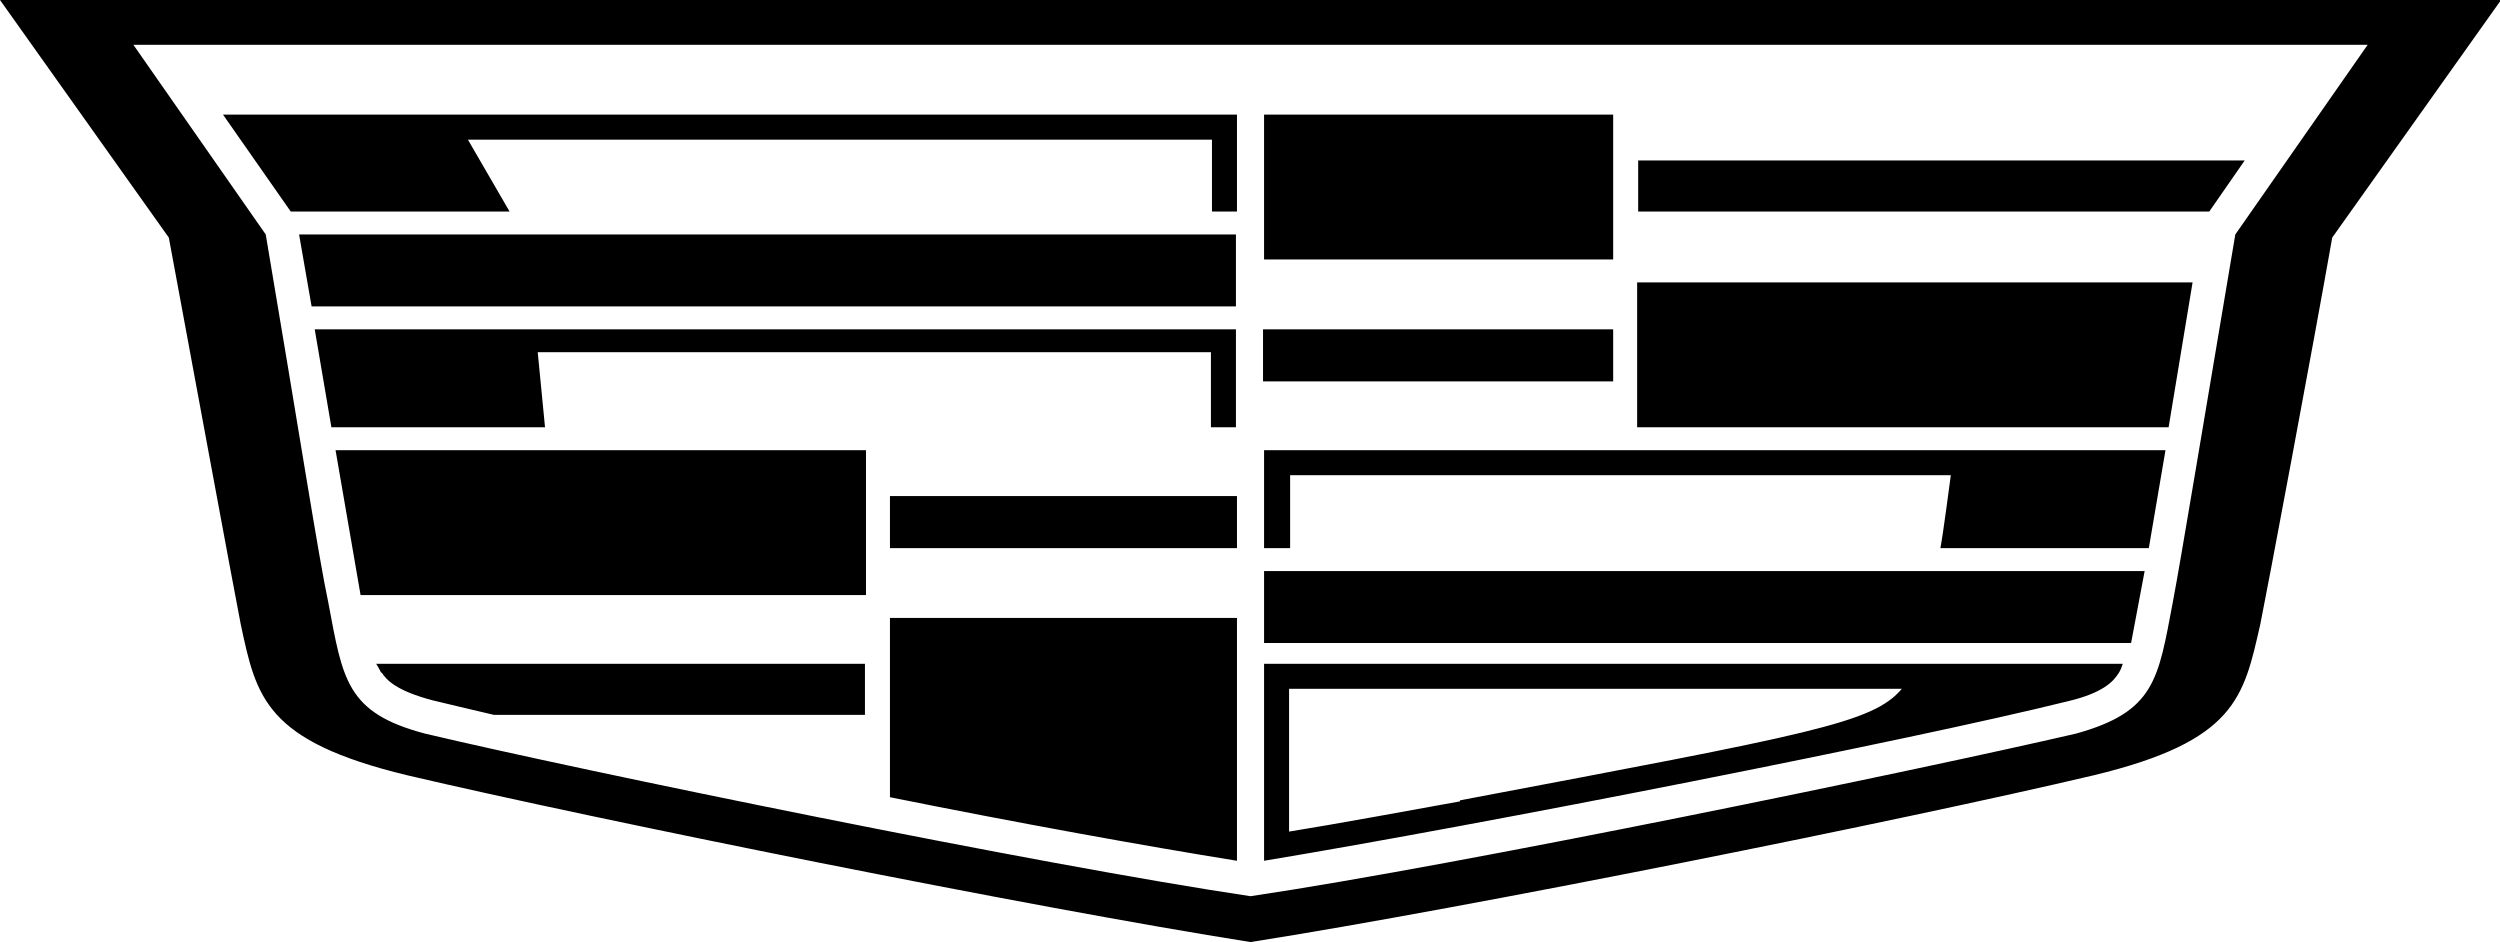 <?xml version="1.0" encoding="UTF-8"?>
<svg id="Layer_2" data-name="Layer 2" xmlns="http://www.w3.org/2000/svg" viewBox="0 0 23.99 9.04">
  <g id="Layer_1-2" data-name="Layer 1">
    <path d="M14.01,7.69c-.33.06-1.26.23-1.64.29v-1.37h5.88c-.28.33-.86.43-4.24,1.07h0ZM23.99,0H0l1.62,2.28c.18.97.64,3.46.69,3.71.15.7.23,1.12,1.6,1.45,1.83.43,6,1.27,8.09,1.6,2.1-.33,6.27-1.17,8.09-1.6,1.37-.33,1.44-.75,1.6-1.45.05-.24.52-2.74.69-3.71l1.62-2.28h0ZM12.13,6.37v1.89c2.11-.35,6.22-1.16,7.71-1.53.34-.08.44-.19.49-.27.02-.03.03-.06.04-.09h-8.25ZM15.48,3.16v.5h-3.36v-.5h3.36ZM12.13,6.17v-.69h8.45l-.13.69h-8.32ZM12.13,5.26v-.94h8.65l-.16.94h-2c.03-.16.09-.63.1-.7h-6.34v.7h-.24ZM15.71,1.54h0s0,0,0,0h0ZM15.71,1.54h5.83l-.34.49h-5.48s0-.49,0-.49h0ZM15.71,4.1v-1.39h5.33l-.23,1.39h-5.1ZM8.54,7.65v-1.72h3.33v2.33c-.87-.14-2.09-.36-3.33-.61h0ZM3.46,5.71l-.24-1.39h5.09v1.39H3.46ZM3.66,6.46s-.03-.06-.05-.09h4.69v.49h-3.56c-.25-.06-.43-.1-.59-.14-.34-.09-.44-.19-.49-.27h0ZM15.48,1.1v1.39s-3.35,0-3.35,0v-1.39h3.35ZM2.79,2.03l-.65-.93h9.73v.93h-.24v-.69h-7.14l.4.69h-2.1ZM8.54,5.26v-.5h3.33v.5h-3.33ZM2.99,2.94l-.12-.69h8.99v.69H2.99ZM5.24,4.1h-2.06l-.16-.94h8.84v.94h-.24v-.72h-6.46l.07.72h0ZM22.72.43H1.28l1.27,1.82c.32,1.89.51,3.11.6,3.53.14.74.17,1.06.93,1.26,1.52.36,5.9,1.26,7.92,1.56,2.02-.3,6.41-1.21,7.92-1.56.76-.21.79-.52.93-1.26.08-.42.28-1.64.6-3.53l1.27-1.82Z" fill-rule="evenodd"/>
  </g>
</svg>